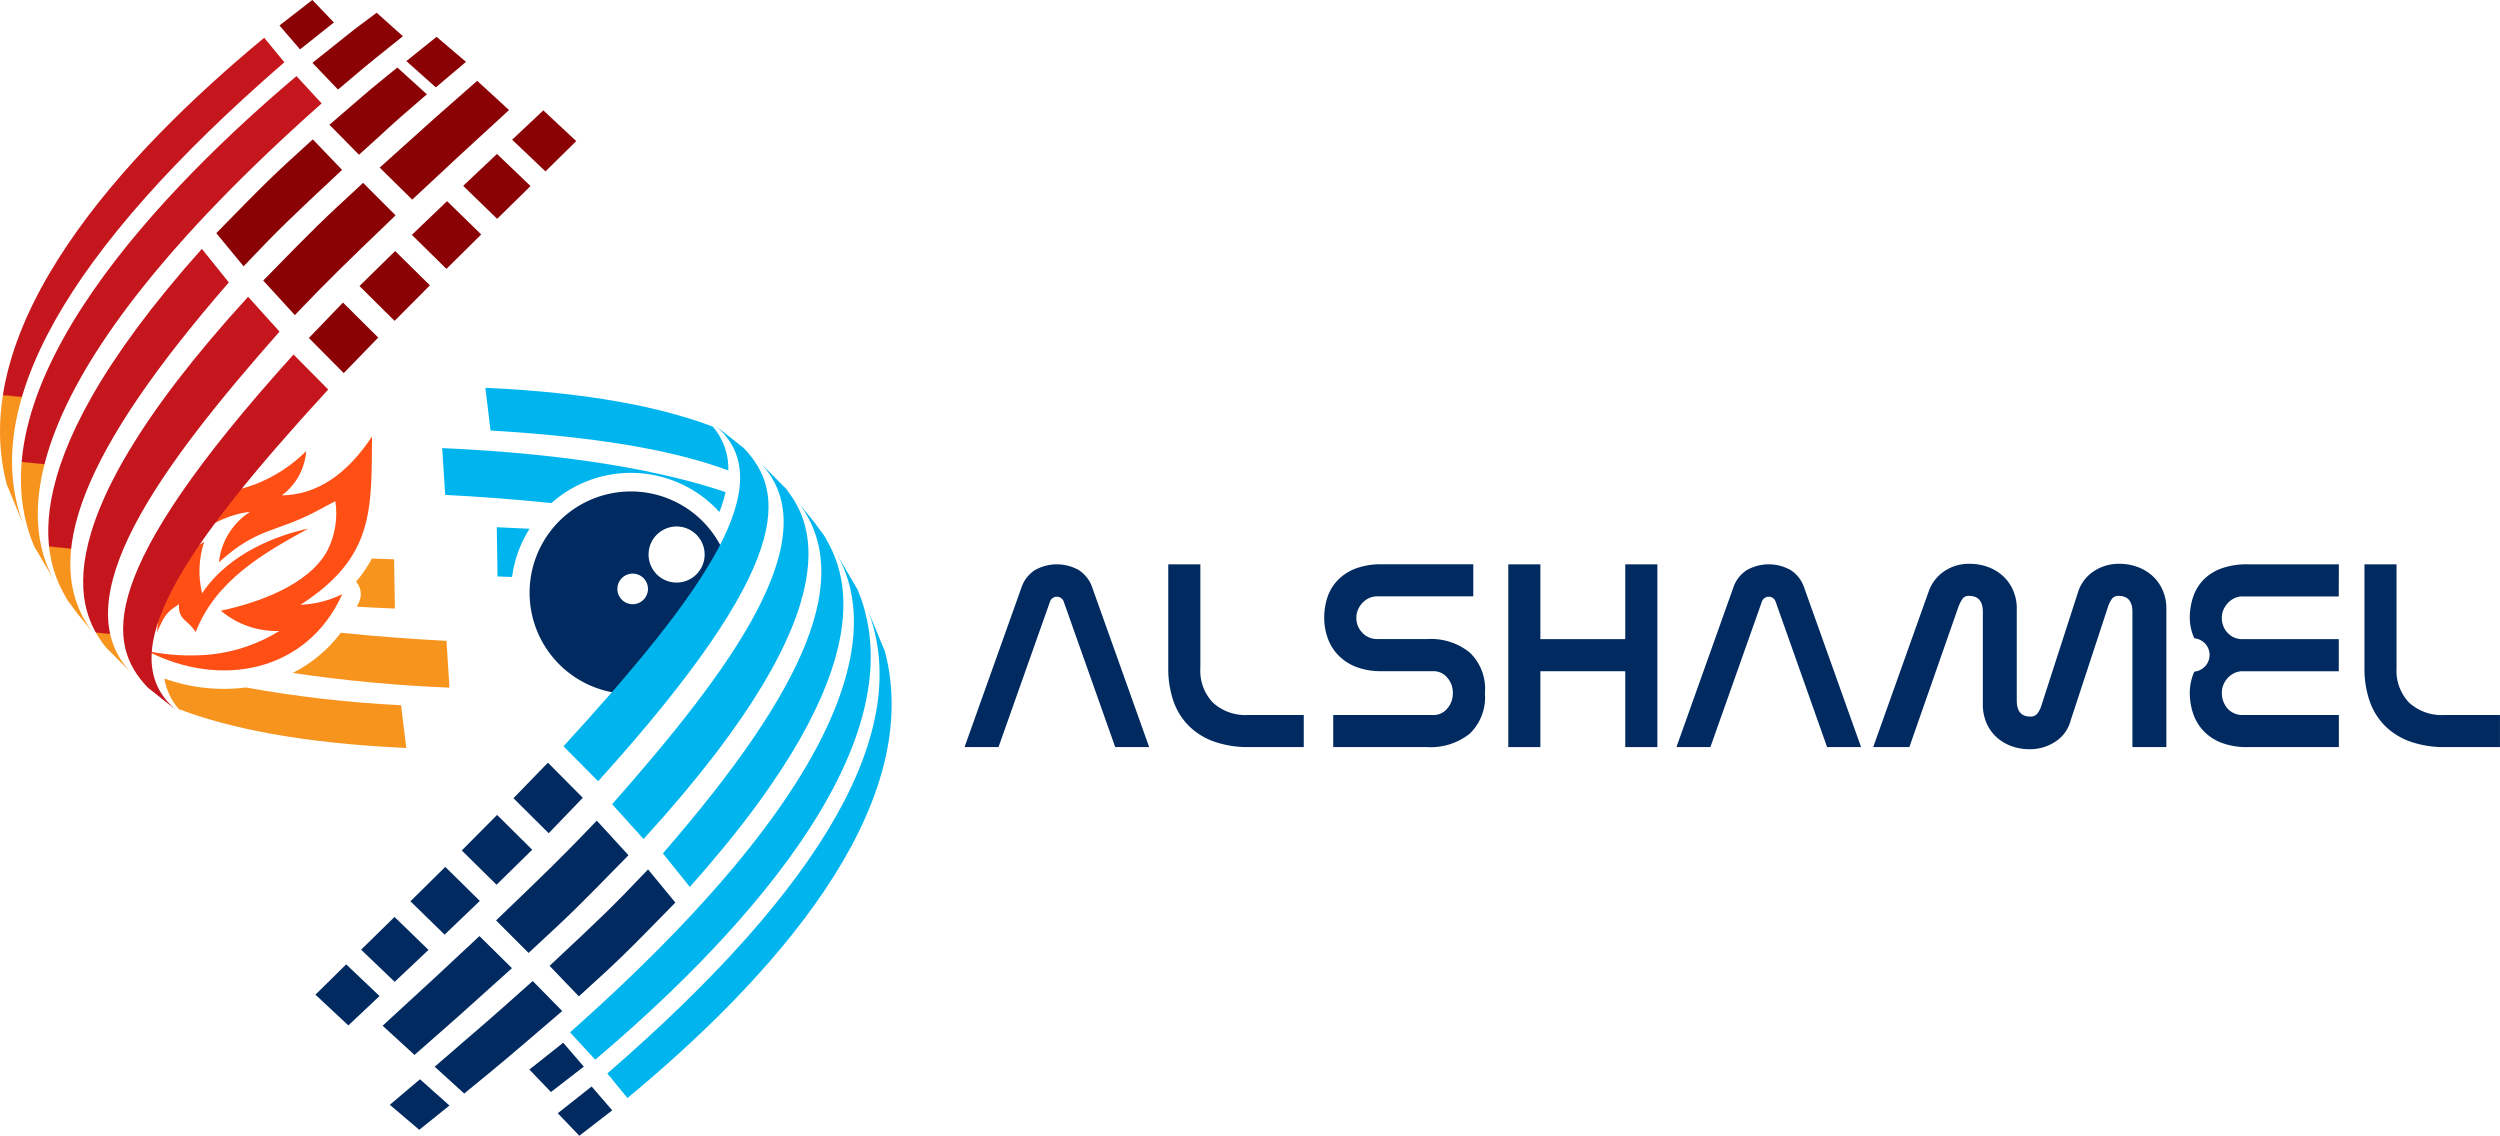 <?xml version="1.0" encoding="UTF-8"?>
<svg xmlns="http://www.w3.org/2000/svg" xmlns:xlink="http://www.w3.org/1999/xlink" width="192.247" height="87.339" viewBox="0 0 192.247 87.339">
  <defs>
    <clipPath id="clip-path">
      <path id="Tracé_1" data-name="Tracé 1" d="M431.221,347.507c7.967.469,13.99,1.467,18.286,3.071a4.924,4.924,0,0,0-1.19-3.37c-3.863-1.467-9.425-2.624-17.493-2.987Z" transform="translate(-430.825 -344.221)" fill="none"></path>
    </clipPath>
    <linearGradient id="linear-gradient" x1="-5.216" y1="3.326" x2="-5.206" y2="3.326" gradientUnits="objectBoundingBox">
      <stop offset="0" stop-color="#002a60"></stop>
      <stop offset="1" stop-color="#00b5ee"></stop>
    </linearGradient>
    <clipPath id="clip-path-2">
      <path id="Tracé_2" data-name="Tracé 2" d="M392.742,401.336c2.565.131,5.362.337,8.168.627a9.2,9.2,0,0,1,12.923.692,11.95,11.95,0,0,0,.471-1.53c-4.688-1.6-11.839-2.944-21.79-3.388Z" transform="translate(-392.515 -397.737)" fill="none"></path>
    </clipPath>
    <linearGradient id="linear-gradient-2" x1="-5.881" y1="2.775" x2="-5.868" y2="2.775" xlink:href="#linear-gradient"></linearGradient>
    <clipPath id="clip-path-3">
      <path id="Tracé_3" data-name="Tracé 3" d="M440.993,471.749l1.115.039a9.152,9.152,0,0,1,1.344-3.708q-1.218-.066-2.519-.117Z" transform="translate(-440.933 -467.962)" fill="none"></path>
    </clipPath>
    <linearGradient id="linear-gradient-3" x1="-9.233" y1="16.07" x2="-9.211" y2="16.07" xlink:href="#linear-gradient"></linearGradient>
    <clipPath id="clip-path-4">
      <rect id="Rectangle_8" data-name="Rectangle 8" width="192.247" height="87.339" fill="none"></rect>
    </clipPath>
    <clipPath id="clip-path-5">
      <path id="Tracé_5" data-name="Tracé 5" d="M147.034,604.614c3.862,1.467,9.424,2.624,17.493,2.988l-.4-3.286a93.7,93.7,0,0,1-11.937-1.366,13.541,13.541,0,0,1-6.268-.688,4.8,4.8,0,0,0,1.109,2.352" transform="translate(-145.925 -602.262)" fill="none"></path>
    </clipPath>
    <linearGradient id="linear-gradient-4" x1="-2.572" y1="2.207" x2="-2.56" y2="2.207" gradientUnits="objectBoundingBox">
      <stop offset="0" stop-color="#c4161c"></stop>
      <stop offset="1" stop-color="#f7941e"></stop>
    </linearGradient>
    <clipPath id="clip-path-6">
      <path id="Tracé_6" data-name="Tracé 6" d="M259.864,564.735a113.237,113.237,0,0,0,12.048,1.129l-.226-3.6c-2.552-.131-5.333-.335-8.125-.622a10.729,10.729,0,0,1-3.7,3.092" transform="translate(-259.864 -561.643)" fill="none"></path>
    </clipPath>
    <linearGradient id="linear-gradient-5" x1="-4.799" y1="3.448" x2="-4.783" y2="3.448" xlink:href="#linear-gradient-4"></linearGradient>
    <clipPath id="clip-path-7">
      <path id="Tracé_7" data-name="Tracé 7" d="M316.054,497.52a1.432,1.432,0,0,1,.239,1.543c-.058.129-.121.253-.183.379.94.054,1.913.1,2.929.141l-.06-3.786c-.578-.019-1.146-.039-1.707-.061a10.336,10.336,0,0,1-1.219,1.785" transform="translate(-316.054 -495.735)" fill="none"></path>
    </clipPath>
    <linearGradient id="linear-gradient-6" x1="-6.505" y1="13.179" x2="-6.484" y2="13.179" xlink:href="#linear-gradient-4"></linearGradient>
    <clipPath id="clip-path-8">
      <path id="Tracé_8" data-name="Tracé 8" d="M134.094,399.431a7.122,7.122,0,0,1,.165-3.963c-2.738,1.607-3.391,3.883-3.633,6.945.584-1.257.692-1.513,1.694-2.14-.1,1.228.754,1.226,1.275,2.142,1.561-3.986,5.2-6.059,8.662-7.958-2.253.475-6.068,1.83-8.164,4.973m6.142-7.535a4.678,4.678,0,0,0,1.863-3.4,11.332,11.332,0,0,1-3.949,2.563c-1.617.618-3.084.609-4.576,1.65a10.887,10.887,0,0,0-3.778,6.653c1.587-2.845,4.617-5.809,7.993-6.2a5.254,5.254,0,0,0-2.4,3.886c2.992-2.712,4.3-2.241,7.51-3.934.48-.255.965-.524,1.442-.768a6.321,6.321,0,0,1-.61,3.8c-1.443,2.67-5.407,4.031-8.192,4.626a6.617,6.617,0,0,0,4.5,1.557,12.564,12.564,0,0,1-5.192,1.8,16.363,16.363,0,0,1-4.975-.259c5.611,2.9,12.294,1.643,15-4.369a8.03,8.03,0,0,1-3.212.814c5.694-3.661,5.451-7.312,5.5-12.942-1.975,2.987-4.287,4.475-6.918,4.53" transform="translate(-129.797 -387.367)" fill="none"></path>
    </clipPath>
    <linearGradient id="linear-gradient-7" x1="-0.452" y1="2.775" x2="-0.448" y2="2.775" gradientUnits="objectBoundingBox">
      <stop offset="0" stop-color="#ffda15"></stop>
      <stop offset="0.306" stop-color="#ffb115"></stop>
      <stop offset="0.668" stop-color="#e97500"></stop>
      <stop offset="1" stop-color="#ff4f15"></stop>
    </linearGradient>
    <clipPath id="clip-path-10">
      <path id="Tracé_17" data-name="Tracé 17" d="M.515,67.856l1.311,3.167c-3.5-9.085,3.241-21.07,20.04-35.619l-1.548-1.885C9.527,42.448-2.669,55.653.515,67.856" transform="translate(0 -33.519)" fill="none"></path>
    </clipPath>
    <linearGradient id="linear-gradient-8" x1="0.258" y1="2.837" x2="0.261" y2="2.837" gradientUnits="objectBoundingBox">
      <stop offset="0" stop-color="#f7941e"></stop>
      <stop offset="1" stop-color="#c4161c"></stop>
    </linearGradient>
    <clipPath id="clip-path-11">
      <path id="Tracé_18" data-name="Tracé 18" d="M19.555,103.72l1.613,2.749c-2.677-4.572-3.573-15.434,20.506-36.787l-1.937-2.1C30,75.808,14.432,91.438,19.555,103.72" transform="translate(-18.546 -67.585)" fill="none"></path>
    </clipPath>
    <linearGradient id="linear-gradient-9" x1="0.231" y1="2.506" x2="0.233" y2="2.506" xlink:href="#linear-gradient-8"></linearGradient>
    <clipPath id="clip-path-13">
      <path id="Tracé_20" data-name="Tracé 20" d="M44.289,247.893l.809,1.091,1.071,1.328c-4.023-5.549-.774-13.827,10.535-26.839l-2.073-2.581c-15.74,17.62-11.677,24.681-10.342,27" transform="translate(-42.818 -220.892)" fill="none"></path>
    </clipPath>
    <linearGradient id="linear-gradient-10" x1="0.22" y1="3.094" x2="0.223" y2="3.094" xlink:href="#linear-gradient-8"></linearGradient>
    <clipPath id="clip-path-15">
      <path id="Tracé_30" data-name="Tracé 30" d="M77.656,292.421l-.07-.07.07.07m-2.1-2.1,2.028,2.033c-5.489-5.578,2.206-15.928,11.351-26.288l-2.416-2.68c-17.1,18.718-12.481,24.9-10.963,26.934" transform="translate(-73.837 -263.384)" fill="none"></path>
    </clipPath>
    <linearGradient id="linear-gradient-11" x1="0.119" y1="2.745" x2="0.122" y2="2.745" xlink:href="#linear-gradient-8"></linearGradient>
    <clipPath id="clip-path-17">
      <path id="Tracé_33" data-name="Tracé 33" d="M111.194,340.281l2.184,1.729c-5.137-4.3.664-12.617,11.692-24.649l-2.665-2.69c-15.234,16.843-14.392,22.263-11.211,25.61" transform="translate(-109.301 -314.671)" fill="none"></path>
    </clipPath>
    <linearGradient id="linear-gradient-12" x1="-0.062" y1="2.764" x2="-0.059" y2="2.764" xlink:href="#linear-gradient-8"></linearGradient>
    <clipPath id="clip-path-18">
      <path id="Tracé_34" data-name="Tracé 34" d="M539.072,577.326l1.548,1.886c10.792-8.93,22.987-22.135,19.8-34.338l-1.311-3.166c3.5,9.086-3.241,21.07-20.04,35.618" transform="translate(-539.072 -541.708)" fill="none"></path>
    </clipPath>
    <linearGradient id="linear-gradient-13" x1="-0.984" y1="1.271" x2="-0.982" y2="1.271" xlink:href="#linear-gradient"></linearGradient>
    <clipPath id="clip-path-19">
      <path id="Tracé_35" data-name="Tracé 35" d="M505.948,528.485l1.938,2.1c9.736-8.224,25.3-23.853,20.181-36.136l-1.613-2.749c2.677,4.573,3.573,15.433-20.506,36.786" transform="translate(-505.948 -491.699)" fill="none"></path>
    </clipPath>
    <linearGradient id="linear-gradient-14" x1="-0.889" y1="1.318" x2="-0.887" y2="1.318" xlink:href="#linear-gradient"></linearGradient>
    <clipPath id="clip-path-20">
      <path id="Tracé_36" data-name="Tracé 36" d="M588.37,474.489l2.072,2.581c15.74-17.619,11.677-24.681,10.342-27l-.809-1.091-1.071-1.326c4.025,5.546.775,13.826-10.534,26.838" transform="translate(-588.37 -447.651)" fill="none"></path>
    </clipPath>
    <linearGradient id="linear-gradient-15" x1="-1.43" y1="2.142" x2="-1.427" y2="2.142" xlink:href="#linear-gradient"></linearGradient>
    <clipPath id="clip-path-22">
      <path id="Tracé_47" data-name="Tracé 47" d="M543.337,435.931l2.415,2.678c17.1-18.718,12.481-24.9,10.963-26.934l-2.03-2.034c5.493,5.576-2.2,15.927-11.348,26.29m11.348-26.29-.068-.068Z" transform="translate(-543.337 -409.573)" fill="none"></path>
    </clipPath>
    <linearGradient id="linear-gradient-16" x1="-1.344" y1="2.177" x2="-1.341" y2="2.177" xlink:href="#linear-gradient"></linearGradient>
    <clipPath id="clip-path-24">
      <path id="Tracé_50" data-name="Tracé 50" d="M500.144,402.527l2.664,2.69c15.235-16.843,14.393-22.261,11.211-25.611l-2.184-1.728c5.136,4.3-.664,12.617-11.691,24.649" transform="translate(-500.144 -377.878)" fill="none"></path>
    </clipPath>
    <linearGradient id="linear-gradient-17" x1="-1.305" y1="2.497" x2="-1.302" y2="2.497" xlink:href="#linear-gradient"></linearGradient>
  </defs>
  <g id="Groupe_1" data-name="Groupe 1" transform="translate(0 -0.003)">
    <g id="Groupe_2" data-name="Groupe 2" transform="translate(37.325 29.825)">
      <g id="Groupe_1-2" data-name="Groupe 1" clip-path="url(#clip-path)">
        <rect id="Rectangle_5" data-name="Rectangle 5" width="8.165" height="19.23" transform="translate(-0.622 6.296) rotate(-84.356)" fill="url(#linear-gradient)"></rect>
      </g>
    </g>
    <g id="Groupe_4" data-name="Groupe 4" transform="translate(34.006 34.461)">
      <g id="Groupe_3" data-name="Groupe 3" clip-path="url(#clip-path-2)">
        <rect id="Rectangle_6" data-name="Rectangle 6" width="7.037" height="22.168" transform="translate(-0.481 4.87) rotate(-84.356)" fill="url(#linear-gradient-2)"></rect>
      </g>
    </g>
    <g id="Groupe_6" data-name="Groupe 6" transform="translate(38.201 40.545)">
      <g id="Groupe_5" data-name="Groupe 5" clip-path="url(#clip-path-3)">
        <rect id="Rectangle_7" data-name="Rectangle 7" width="4.054" height="2.883" transform="translate(-0.374 3.788) rotate(-84.356)" fill="url(#linear-gradient-3)"></rect>
      </g>
    </g>
    <g id="Groupe_8" data-name="Groupe 8" transform="translate(0 0.003)">
      <g id="Groupe_7" data-name="Groupe 7" transform="translate(0 0)" clip-path="url(#clip-path-4)">
        <path id="Tracé_4" data-name="Tracé 4" d="M479.147,443.822a1.176,1.176,0,1,0-1.291,1.052,1.177,1.177,0,0,0,1.291-1.052m4.353-2.549a2.156,2.156,0,1,0-2.357,1.932,2.157,2.157,0,0,0,2.357-1.932m2.088,3.49a7.788,7.788,0,1,0-8.516,6.984" transform="translate(-429.325 -398.417)" fill="#002a60" fill-rule="evenodd"></path>
      </g>
    </g>
    <g id="Groupe_10" data-name="Groupe 10" transform="translate(12.642 52.181)">
      <g id="Groupe_9" data-name="Groupe 9" clip-path="url(#clip-path-5)">
        <rect id="Rectangle_9" data-name="Rectangle 9" width="7.144" height="19.037" transform="matrix(0.098, -0.995, 0.995, 0.098, -0.523, 5.289)" fill="url(#linear-gradient-4)"></rect>
      </g>
    </g>
    <g id="Groupe_12" data-name="Groupe 12" transform="translate(22.514 48.662)">
      <g id="Groupe_11" data-name="Groupe 11" clip-path="url(#clip-path-6)">
        <rect id="Rectangle_10" data-name="Rectangle 10" width="5.386" height="12.405" transform="matrix(0.098, -0.995, 0.995, 0.098, -0.413, 4.18)" fill="url(#linear-gradient-5)"></rect>
      </g>
    </g>
    <g id="Groupe_14" data-name="Groupe 14" transform="translate(27.382 42.952)">
      <g id="Groupe_13" data-name="Groupe 13" clip-path="url(#clip-path-7)">
        <rect id="Rectangle_11" data-name="Rectangle 11" width="4.122" height="3.349" transform="matrix(0.098, -0.995, 0.995, 0.098, -0.377, 3.81)" fill="url(#linear-gradient-6)"></rect>
      </g>
    </g>
    <g id="Groupe_16" data-name="Groupe 16" transform="translate(11.245 33.563)">
      <g id="Groupe_15" data-name="Groupe 15" clip-path="url(#clip-path-8)">
        <rect id="Rectangle_12" data-name="Rectangle 12" width="21.028" height="19.376" transform="translate(-1.898 19.208) rotate(-84.356)" fill="url(#linear-gradient-7)"></rect>
      </g>
    </g>
    <g id="Groupe_18" data-name="Groupe 18" transform="translate(0 0.003)">
      <g id="Groupe_17" data-name="Groupe 17" transform="translate(0 0)" clip-path="url(#clip-path-4)">
        <path id="Tracé_9" data-name="Tracé 9" d="M867.74,514.965l-3.957-11.177a.557.557,0,0,0-1.061,0l-3.957,11.177h-2.611l4.365-12.238a2.556,2.556,0,0,1,1.04-1.367,3.417,3.417,0,0,1,3.386,0,2.561,2.561,0,0,1,1.04,1.367l4.365,12.238Z" transform="translate(-781.981 -457.515)" fill="#002a60"></path>
        <path id="Tracé_10" data-name="Tracé 10" d="M1043.179,514.965a7.839,7.839,0,0,1-2.713-.428,5.233,5.233,0,0,1-1.948-1.224,5.015,5.015,0,0,1-1.173-1.917,7.641,7.641,0,0,1-.388-2.509v-7.975h2.468v7.981a3.543,3.543,0,0,0,.969,2.657,3.7,3.7,0,0,0,2.7.947h4.283v2.468Z" transform="translate(-947.119 -457.515)" fill="#002a60"></path>
        <path id="Tracé_11" data-name="Tracé 11" d="M1187.745,510.865a3.87,3.87,0,0,1-1.173,3.07,4.8,4.8,0,0,1-3.274,1.03h-7.22V512.5h7.689a1.366,1.366,0,0,0,1.081-.5,1.784,1.784,0,0,0,.428-1.207,1.728,1.728,0,0,0-.428-1.166,1.367,1.367,0,0,0-1.081-.5h-3.957a5.2,5.2,0,0,1-2.07-.367,3.792,3.792,0,0,1-1.367-.959,3.706,3.706,0,0,1-.754-1.315,4.634,4.634,0,0,1-.235-1.438,5.065,5.065,0,0,1,.247-1.6,3.465,3.465,0,0,1,.792-1.316,3.767,3.767,0,0,1,1.385-.9,5.6,5.6,0,0,1,2.023-.326h7.016v2.468h-7.4a1.436,1.436,0,0,0-.612.132,1.645,1.645,0,0,0-.5.357,1.837,1.837,0,0,0-.347.52,1.5,1.5,0,0,0-.132.622,1.613,1.613,0,0,0,.468,1.173,1.532,1.532,0,0,0,1.14.479h3.887a4.724,4.724,0,0,1,3.216,1.03,3.856,3.856,0,0,1,1.181,3.07Z" transform="translate(-1073.554 -457.515)" fill="#002a60"></path>
        <path id="Tracé_12" data-name="Tracé 12" d="M1347.76,509.132h-6.527v5.833h-2.468V500.912h2.468v5.752h6.527v-5.752h2.468v14.053h-2.468Z" transform="translate(-1222.779 -457.515)" fill="#002a60"></path>
        <path id="Tracé_13" data-name="Tracé 13" d="M1499.606,514.965l-3.957-11.177a.557.557,0,0,0-1.061,0l-3.957,11.177h-2.611l4.365-12.238a2.561,2.561,0,0,1,1.041-1.367,3.417,3.417,0,0,1,3.386,0,2.561,2.561,0,0,1,1.04,1.367l4.365,12.238Z" transform="translate(-1359.104 -457.515)" fill="#002a60"></path>
        <path id="Tracé_14" data-name="Tracé 14" d="M1666.945,502.624a3.142,3.142,0,0,1,1.214-1.611,3.4,3.4,0,0,1,1.948-.571,4.062,4.062,0,0,1,1.418.245,3.465,3.465,0,0,1,1.152.693,3.255,3.255,0,0,1,.775,1.091,3.45,3.45,0,0,1,.286,1.417v7.077q0,1.224,1.04,1.224a.66.66,0,0,0,.531-.214,1.942,1.942,0,0,0,.326-.643l2.814-8.709a3,3,0,0,1,1.214-1.611,3.464,3.464,0,0,1,1.948-.571,4.061,4.061,0,0,1,1.418.245,3.463,3.463,0,0,1,1.152.693,3.255,3.255,0,0,1,.775,1.091,3.446,3.446,0,0,1,.286,1.417v10.647h-2.611v-10.4q0-1.224-1.061-1.224a.6.6,0,0,0-.52.234,2.4,2.4,0,0,0-.316.663l-2.855,8.689a2.741,2.741,0,0,1-1.173,1.622,3.516,3.516,0,0,1-1.968.581,4.04,4.04,0,0,1-1.428-.245,3.481,3.481,0,0,1-1.142-.694,3.13,3.13,0,0,1-.764-1.091,3.561,3.561,0,0,1-.275-1.418v-7.118q0-1.224-1.061-1.224a.578.578,0,0,0-.51.234,3.145,3.145,0,0,0-.326.663l-3.753,10.728H1662.7Z" transform="translate(-1518.651 -457.086)" fill="#002a60"></path>
        <path id="Tracé_15" data-name="Tracé 15" d="M1955.023,503.381h-7.4a1.438,1.438,0,0,0-.612.133,1.644,1.644,0,0,0-.5.357,1.842,1.842,0,0,0-.347.52,1.5,1.5,0,0,0-.132.622,1.652,1.652,0,0,0,.448,1.173,1.52,1.52,0,0,0,1.163.479h7.384v2.468h-7.4a1.443,1.443,0,0,0-.612.132,1.645,1.645,0,0,0-.5.355,1.829,1.829,0,0,0-.347.517,1.485,1.485,0,0,0-.132.618,1.782,1.782,0,0,0,.448,1.257,1.509,1.509,0,0,0,1.163.486h7.384v2.468h-7.016a5.36,5.36,0,0,1-2.074-.357,3.725,3.725,0,0,1-1.375-.949,3.662,3.662,0,0,1-.761-1.336,4.988,4.988,0,0,1-.237-1.52,3.992,3.992,0,0,1,.35-1.642,1.285,1.285,0,0,0,0-2.56,3.838,3.838,0,0,1-.35-1.55,5,5,0,0,1,.267-1.662,3.468,3.468,0,0,1,.813-1.316,3.687,3.687,0,0,1,1.385-.857,5.793,5.793,0,0,1,1.982-.306h7.016Z" transform="translate(-1775.176 -457.516)" fill="#002a60"></path>
        <path id="Tracé_16" data-name="Tracé 16" d="M2104.922,514.965a7.837,7.837,0,0,1-2.713-.428,5.228,5.228,0,0,1-1.948-1.224,5,5,0,0,1-1.173-1.917,7.641,7.641,0,0,1-.388-2.509v-7.975h2.468v7.981a3.543,3.543,0,0,0,.969,2.657,3.7,3.7,0,0,0,2.7.947h4.283v2.468Z" transform="translate(-1916.876 -457.515)" fill="#002a60"></path>
      </g>
    </g>
    <g id="Groupe_20" data-name="Groupe 20" transform="translate(0 2.907)">
      <g id="Groupe_19" data-name="Groupe 19" clip-path="url(#clip-path-10)">
        <rect id="Rectangle_14" data-name="Rectangle 14" width="39.735" height="28.104" transform="translate(-6.34 37.142) rotate(-84.356)" fill="url(#linear-gradient-8)"></rect>
      </g>
    </g>
    <g id="Groupe_22" data-name="Groupe 22" transform="translate(1.607 5.858)">
      <g id="Groupe_21" data-name="Groupe 21" clip-path="url(#clip-path-11)">
        <rect id="Rectangle_15" data-name="Rectangle 15" width="41.375" height="30.934" transform="translate(-7.92 38.508) rotate(-84.356)" fill="url(#linear-gradient-9)"></rect>
      </g>
    </g>
    <g id="Groupe_24" data-name="Groupe 24" transform="translate(0 0.003)">
      <g id="Groupe_23" data-name="Groupe 23" transform="translate(0 0)" clip-path="url(#clip-path-4)">
        <path id="Tracé_19" data-name="Tracé 19" d="M279.259,17.208l-1.968-2.054c4.151-3.318,2.524-2.032,4.939-3.854l2.021,1.808c-3.73,2.984-2.677,2.156-4.991,4.1" transform="translate(-253.267 -10.321)" fill="#8b0204"></path>
      </g>
    </g>
    <g id="Groupe_26" data-name="Groupe 26" transform="translate(3.71 19.14)">
      <g id="Groupe_25" data-name="Groupe 25" clip-path="url(#clip-path-13)">
        <rect id="Rectangle_17" data-name="Rectangle 17" width="31.029" height="20.62" transform="matrix(0.098, -0.995, 0.995, 0.098, -6.807, 29.135)" fill="url(#linear-gradient-10)"></rect>
      </g>
    </g>
    <g id="Groupe_28" data-name="Groupe 28" transform="translate(0 0.003)">
      <g id="Groupe_27" data-name="Groupe 27" transform="translate(0 0)" clip-path="url(#clip-path-4)">
        <path id="Tracé_21" data-name="Tracé 21" d="M194.141,133.5l-2.1-2.553c3.907-3.991,4.227-4.317,7.42-7.211l2.251,2.347c-4.106,3.843-4.736,4.433-7.575,7.417" transform="translate(-175.407 -113.019)" fill="#8b0204"></path>
        <path id="Tracé_22" data-name="Tracé 22" d="M294.685,66.593l-2.268-2.307c4.427-3.8,2.11-1.857,5.221-4.4l2.271,2.061c-3.719,3.2-2.286,2.023-5.224,4.65" transform="translate(-267.083 -54.694)" fill="#8b0204"></path>
        <path id="Tracé_23" data-name="Tracé 23" d="M362.925,36.573l-2.268-2.02,2.325-1.867,2.262,1.925Z" transform="translate(-329.41 -29.854)" fill="#8b0204"></path>
        <path id="Tracé_24" data-name="Tracé 24" d="M276.832,273.956l-2.682-2.7,2.624-2.725,2.708,2.693Z" transform="translate(-250.398 -245.265)" fill="#8b0204"></path>
        <path id="Tracé_25" data-name="Tracé 25" d="M321.766,228.19l-2.7-2.678,2.743-2.692,2.673,2.638Z" transform="translate(-291.423 -203.516)" fill="#8b0204"></path>
        <path id="Tracé_26" data-name="Tracé 26" d="M368.23,183.743l-2.657-2.617,2.707-2.592,2.627,2.563Z" transform="translate(-333.901 -163.066)" fill="#8b0204"></path>
        <path id="Tracé_27" data-name="Tracé 27" d="M413.737,141.651l-2.612-2.537,2.6-2.452,2.58,2.47Z" transform="translate(-375.507 -124.823)" fill="#8b0204"></path>
        <path id="Tracé_28" data-name="Tracé 28" d="M457.128,102.654l-2.564-2.437,2.4-2.256,2.529,2.363Z" transform="translate(-415.182 -89.474)" fill="#8b0204"></path>
        <path id="Tracé_29" data-name="Tracé 29" d="M249.638,3.8l-1.582-1.837L250.583,0l1.659,1.731Z" transform="translate(-226.565 -0.003)" fill="#8b0204"></path>
      </g>
    </g>
    <g id="Groupe_30" data-name="Groupe 30" transform="translate(6.397 22.821)">
      <g id="Groupe_29" data-name="Groupe 29" clip-path="url(#clip-path-15)">
        <rect id="Rectangle_19" data-name="Rectangle 19" width="30.815" height="22.273" transform="matrix(0.098, -0.995, 0.995, 0.098, -7.254, 28.757)" fill="url(#linear-gradient-11)"></rect>
      </g>
    </g>
    <g id="Groupe_32" data-name="Groupe 32" transform="translate(0 0.003)">
      <g id="Groupe_31" data-name="Groupe 31" transform="translate(0 0)" clip-path="url(#clip-path-4)">
        <path id="Tracé_31" data-name="Tracé 31" d="M236.058,172.456l-2.435-2.659c4.224-4.313,4.224-4.313,7.681-7.513l2.5,2.5c-3.89,3.735-5.064,4.863-7.751,7.674" transform="translate(-213.383 -148.224)" fill="#8b0204"></path>
        <path id="Tracé_32" data-name="Tracé 32" d="M339.541,80.88l-2.5-2.466c4.309-3.882,4.309-3.882,7.495-6.673l2.45,2.247c-3.607,3.313-4.7,4.312-7.446,6.892" transform="translate(-307.842 -65.526)" fill="#8b0204"></path>
      </g>
    </g>
    <g id="Groupe_34" data-name="Groupe 34" transform="translate(9.469 27.265)">
      <g id="Groupe_33" data-name="Groupe 33" clip-path="url(#clip-path-17)">
        <rect id="Rectangle_21" data-name="Rectangle 21" width="28.967" height="20.501" transform="translate(-4.805 27.075) rotate(-84.356)" fill="url(#linear-gradient-12)"></rect>
      </g>
    </g>
    <g id="Groupe_36" data-name="Groupe 36" transform="translate(46.703 46.935)">
      <g id="Groupe_35" data-name="Groupe 35" clip-path="url(#clip-path-18)">
        <rect id="Rectangle_22" data-name="Rectangle 22" width="39.735" height="28.104" transform="translate(-3.67 37.141) rotate(-84.356)" fill="url(#linear-gradient-13)"></rect>
      </g>
    </g>
    <g id="Groupe_38" data-name="Groupe 38" transform="translate(43.834 42.602)">
      <g id="Groupe_37" data-name="Groupe 37" clip-path="url(#clip-path-19)">
        <rect id="Rectangle_23" data-name="Rectangle 23" width="41.376" height="30.935" transform="translate(-3.806 38.509) rotate(-84.356)" fill="url(#linear-gradient-14)"></rect>
      </g>
    </g>
    <g id="Groupe_40" data-name="Groupe 40" transform="translate(50.974 38.786)">
      <g id="Groupe_39" data-name="Groupe 39" clip-path="url(#clip-path-20)">
        <rect id="Rectangle_24" data-name="Rectangle 24" width="31.028" height="20.619" transform="translate(-2.879 29.134) rotate(-84.356)" fill="url(#linear-gradient-15)"></rect>
      </g>
    </g>
    <g id="Groupe_42" data-name="Groupe 42" transform="translate(0 0.003)">
      <g id="Groupe_41" data-name="Groupe 41" transform="translate(0 0)" clip-path="url(#clip-path-4)">
        <path id="Tracé_37" data-name="Tracé 37" d="M495.349,771.666l2.1,2.554c-3.908,3.99-4.228,4.316-7.421,7.21l-2.251-2.346c4.106-3.844,4.736-4.435,7.575-7.418" transform="translate(-445.515 -704.812)" fill="#002a60"></path>
        <path id="Tracé_38" data-name="Tracé 38" d="M393.371,870.759l2.267,2.308c-4.427,3.8-4.427,3.8-7.538,6.345l-2.269-2.063c3.718-3.2,4.6-3.962,7.54-6.59" transform="translate(-352.404 -795.32)" fill="#002a60"></path>
        <path id="Tracé_39" data-name="Tracé 39" d="M348.307,957.949l2.268,2.02-2.323,1.867-2.263-1.924Z" transform="translate(-316.012 -874.955)" fill="#002a60"></path>
        <path id="Tracé_40" data-name="Tracé 40" d="M458.392,676.955l2.682,2.7-2.623,2.725-2.71-2.692Z" transform="translate(-416.257 -618.306)" fill="#002a60"></path>
        <path id="Tracé_41" data-name="Tracé 41" d="M412.593,723.315l2.7,2.677-2.743,2.692-2.672-2.637Z" transform="translate(-374.367 -660.649)" fill="#002a60"></path>
        <path id="Tracé_42" data-name="Tracé 42" d="M366.984,769.441l2.657,2.618-2.707,2.593-2.627-2.564Z" transform="translate(-332.744 -702.779)" fill="#002a60"></path>
        <path id="Tracé_43" data-name="Tracé 43" d="M323.124,813.881l2.612,2.535-2.6,2.454-2.58-2.471Z" transform="translate(-292.786 -743.369)" fill="#002a60"></path>
        <path id="Tracé_44" data-name="Tracé 44" d="M282.342,855.969l2.565,2.437-2.4,2.257-2.529-2.363Z" transform="translate(-255.721 -781.811)" fill="#002a60"></path>
        <path id="Tracé_45" data-name="Tracé 45" d="M497.677,964.351l1.582,1.836-2.527,1.955-1.659-1.731Z" transform="translate(-452.181 -880.803)" fill="#002a60"></path>
        <path id="Tracé_46" data-name="Tracé 46" d="M472.464,925.548l1.583,1.836-2.527,1.955-1.659-1.731Z" transform="translate(-429.153 -845.362)" fill="#002a60"></path>
      </g>
    </g>
    <g id="Groupe_44" data-name="Groupe 44" transform="translate(47.073 35.487)">
      <g id="Groupe_43" data-name="Groupe 43" clip-path="url(#clip-path-22)">
        <rect id="Rectangle_26" data-name="Rectangle 26" width="30.814" height="22.271" transform="matrix(0.098, -0.995, 0.995, 0.098, -2.842, 28.755)" fill="url(#linear-gradient-16)"></rect>
      </g>
    </g>
    <g id="Groupe_46" data-name="Groupe 46" transform="translate(0 0.003)">
      <g id="Groupe_45" data-name="Groupe 45" transform="translate(0 0)" clip-path="url(#clip-path-4)">
        <path id="Tracé_48" data-name="Tracé 48" d="M448.006,728.412l2.436,2.659c-4.225,4.313-4.225,4.313-7.683,7.513l-2.5-2.5c3.89-3.736,5.066-4.864,7.751-7.676" transform="translate(-402.113 -665.305)" fill="#002a60"></path>
        <path id="Tracé_49" data-name="Tracé 49" d="M347.059,830.878l2.5,2.466c-4.307,3.883-4.307,3.883-7.495,6.673l-2.451-2.246c3.607-3.313,4.7-4.312,7.446-6.893" transform="translate(-310.19 -758.894)" fill="#002a60"></path>
      </g>
    </g>
    <g id="Groupe_48" data-name="Groupe 48" transform="translate(43.331 32.741)">
      <g id="Groupe_47" data-name="Groupe 47" clip-path="url(#clip-path-24)">
        <rect id="Rectangle_28" data-name="Rectangle 28" width="28.967" height="20.501" transform="translate(-2.676 27.075) rotate(-84.356)" fill="url(#linear-gradient-17)"></rect>
      </g>
    </g>
  </g>
</svg>
